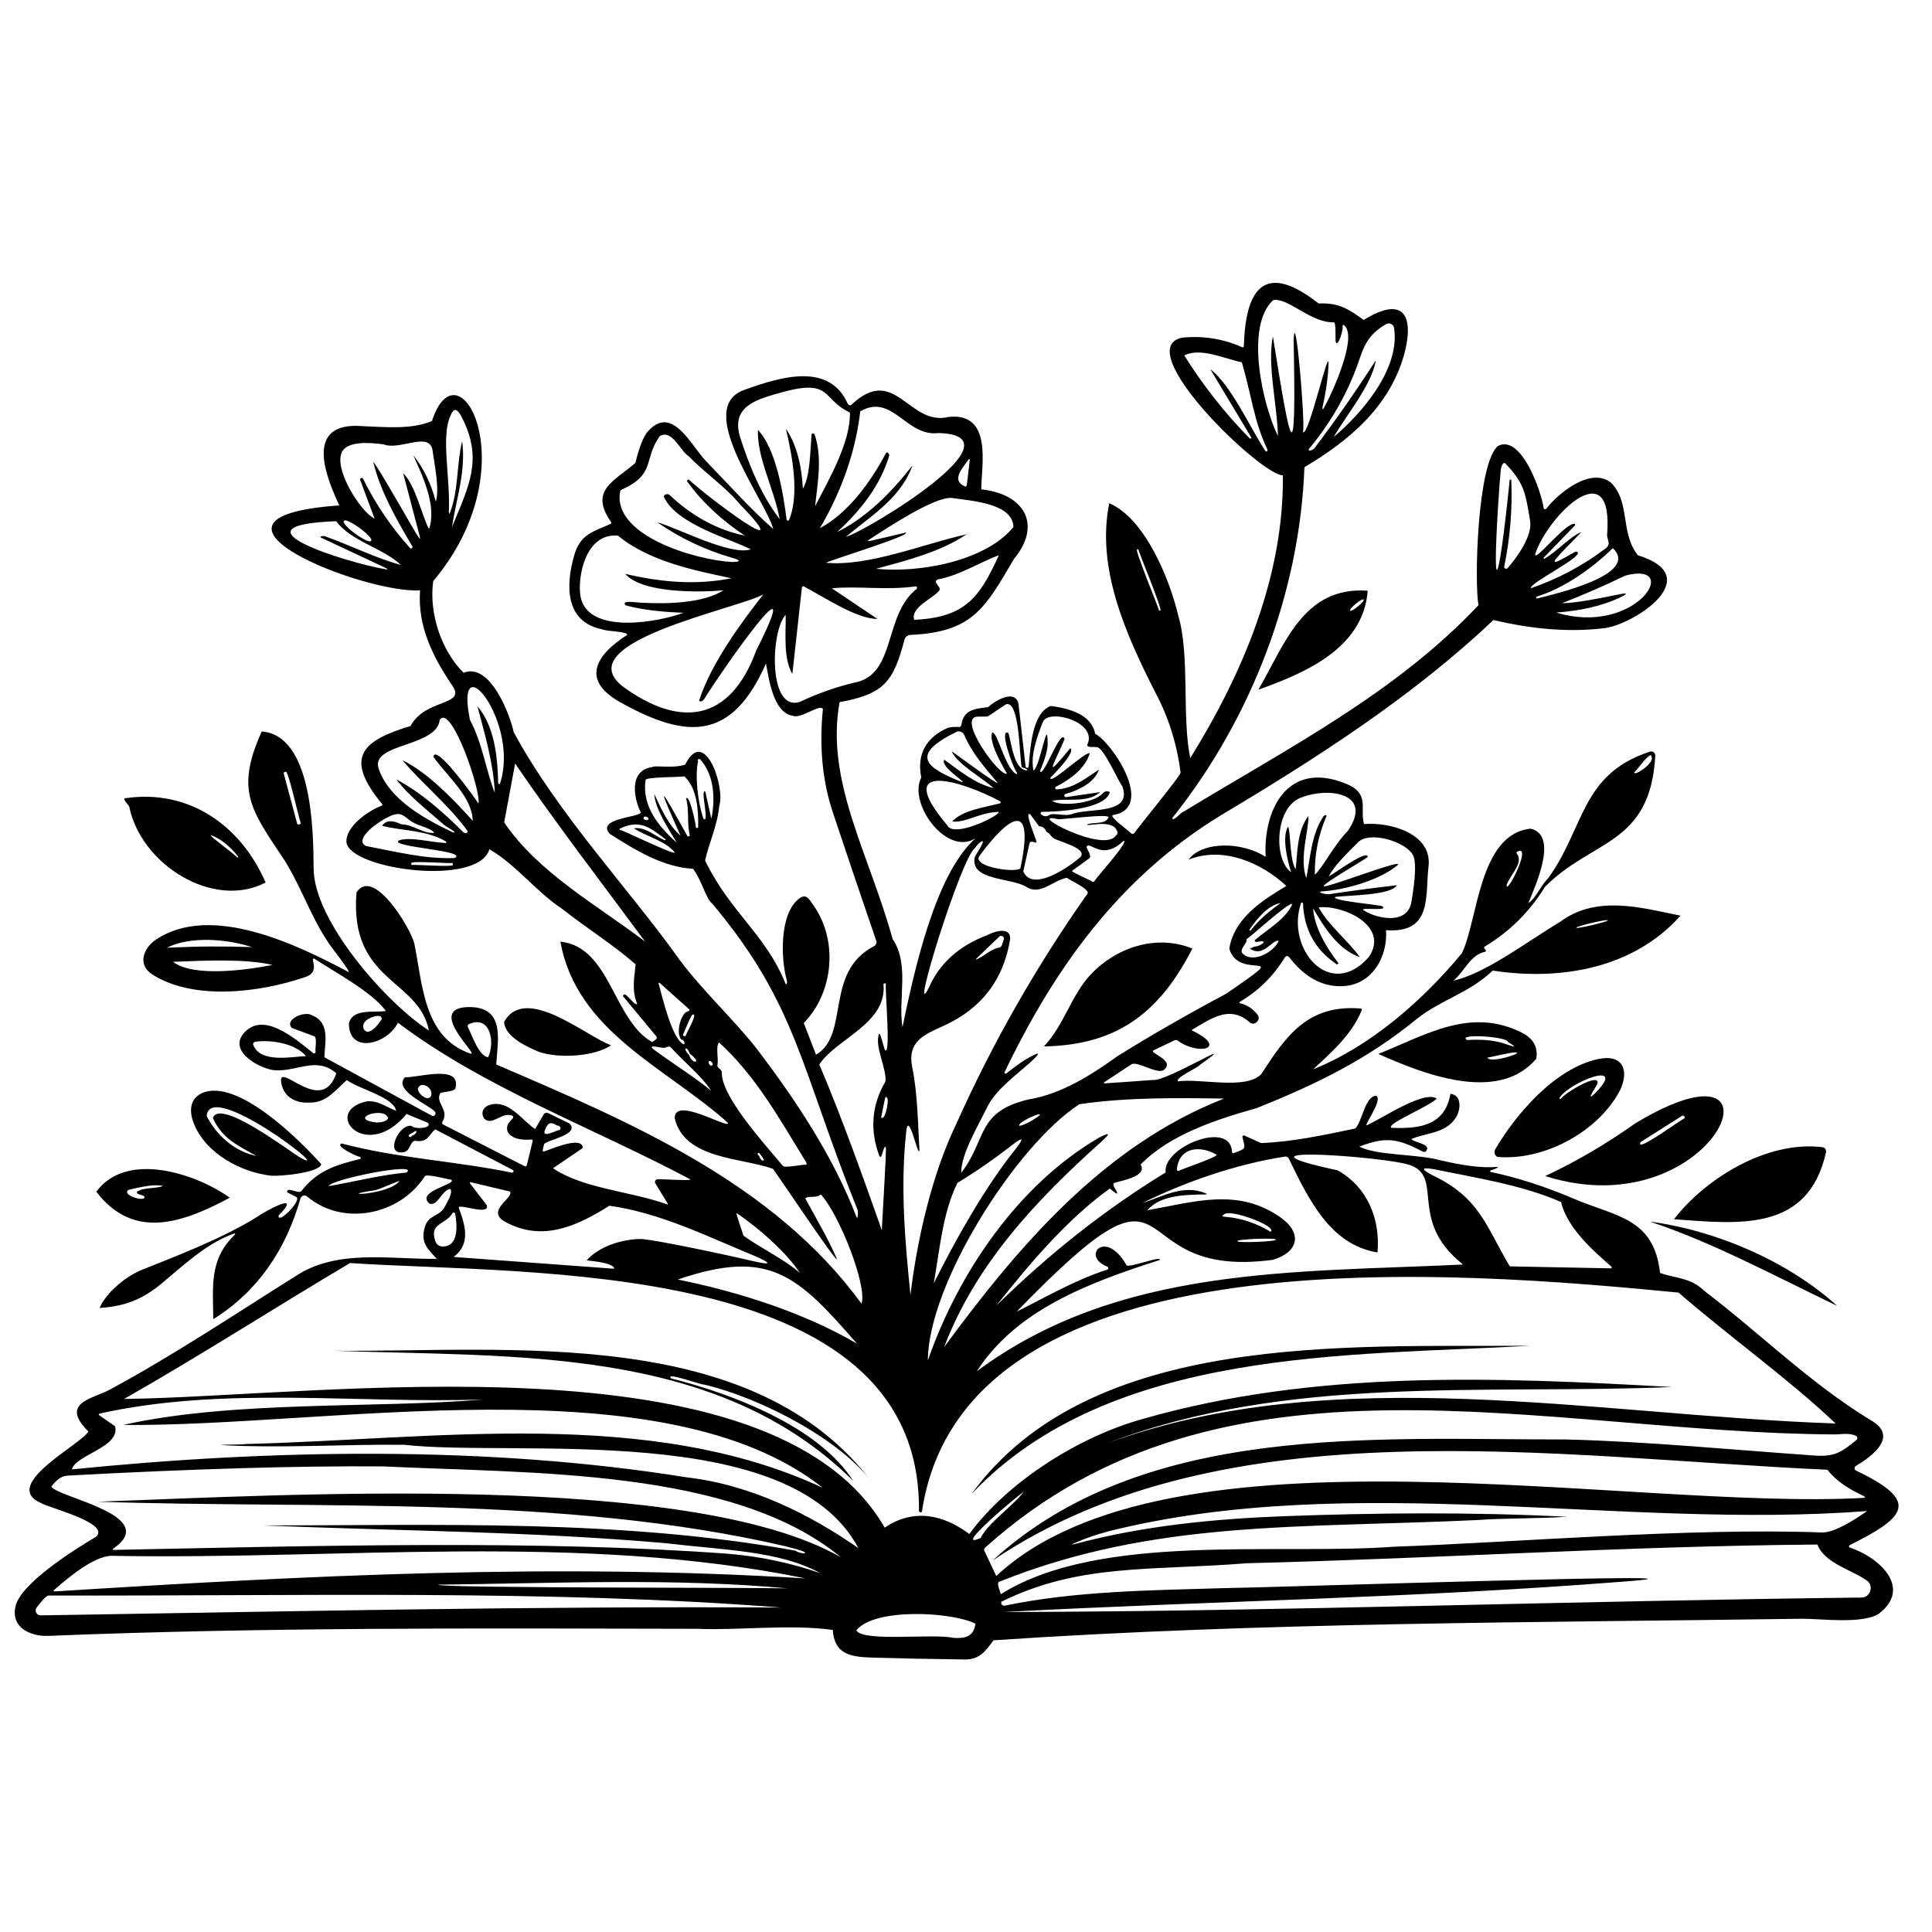 <svg xmlns="http://www.w3.org/2000/svg" xmlns:xlink="http://www.w3.org/1999/xlink" width="114" viewBox="0 0 85.5 85.5" height="114" preserveAspectRatio="xMidYMid meet"><defs><clipPath id="f27aa82725"><path d="M 0 12 L 85 12 L 85 73.469 L 0 73.469 Z M 0 12 " clip-rule="nonzero"></path></clipPath></defs><g clip-path="url(#f27aa82725)"><path fill="#000000" d="M 81.852 68.383 C 84.348 67.137 85 66.438 82.133 65.078 C 82.055 65.039 82.051 64.922 82.125 64.879 C 82.805 64.473 84.082 63.574 82.773 62.84 C 80.125 61.23 77.902 59.016 75.441 57.141 C 74.797 56.516 74.156 56.586 73.465 56.332 C 73.195 53.898 71.527 53.848 69.664 53.055 C 68.414 52.52 67.188 52.125 65.988 51.867 C 65.762 51.793 66.316 51.734 66.289 51.637 C 65.488 51.711 64.605 51.543 63.773 51.355 C 62.734 51.059 60.926 51.148 60.156 50.742 C 61.324 50.297 61.836 50.379 62.926 50.945 C 63.039 51.008 63.113 50.98 63.148 50.875 C 63.262 50.613 62.539 50.547 62.457 50.41 C 63.074 50.133 63.934 50.176 64.395 49.508 C 64.641 49.184 64.73 48.465 64.188 48.406 C 63.953 49.793 62.848 49.969 61.574 49.91 C 61.305 49.754 63.27 48.957 63.582 48.617 C 63.039 48.242 61.211 49.457 60.559 49.766 C 60.176 50.016 61.23 48.719 60.91 48.492 C 60.402 48.496 60.285 49.652 59.977 49.941 C 58.605 50.23 57.207 50.531 55.809 50.586 C 55.809 50.586 55.07 50.254 55.07 50.254 C 55.055 50.246 55.043 50.246 55.027 50.25 C 54.996 50.258 54.977 50.293 54.984 50.324 C 55.098 50.828 55.195 50.816 54.613 51.023 C 54.551 51.051 54.52 51.027 54.52 50.961 C 54.438 49.543 51.426 50.781 51.586 51.887 C 48.855 53.551 46.359 55.555 44.094 57.777 C 45.559 55.93 47.223 53.957 49.109 52.602 C 49.129 52.598 49.551 52.984 49.422 52.746 C 49.406 52.656 49.164 52.398 49.332 52.344 C 49.617 52.254 50.801 52.051 50.477 51.539 C 51.746 50.219 53.836 49.539 55.602 49.043 C 58.195 48.008 60.516 46.887 62.684 45.102 C 63.77 44.238 65.023 43.949 66.059 42.953 C 69.012 43.406 72.262 42.887 74.371 40.523 C 72.633 40.168 70.648 39.598 69.047 40.793 C 67.609 41.652 65.73 43.09 64.324 43.398 C 64.816 42.988 65.07 42.242 65.738 42.117 C 65.828 42.031 65.586 41.965 65.711 41.887 C 66.809 41.227 67.695 40.348 68.367 39.254 C 70.441 37.137 73.035 37.426 73.254 33.445 C 73.262 33.32 73.133 33.219 73.012 33.266 C 69.945 34.27 70.141 36.629 68.504 38.879 C 68.176 39.195 68 39.715 67.637 39.969 C 67.934 39.215 68.992 36.98 67.742 36.672 C 65.441 36.906 65.41 40.719 64.695 42.184 C 62.988 44.254 60.641 46.32 58.113 47.32 C 58.844 46.645 59.828 45.793 60.254 44.723 C 60.281 44.664 60.266 44.633 60.199 44.629 C 57.879 44.453 56.926 45.824 55.812 47.539 C 55.125 48.246 53.117 47.711 52.121 47.855 C 52.051 47.66 52.926 47.312 53.121 47.109 C 55.113 45.711 51.609 47.887 51.02 47.793 C 50.32 47.848 49.621 47.895 48.918 47.941 C 48.828 47.949 48.824 47.926 48.898 47.875 C 48.898 47.875 50.074 47.098 50.074 47.098 C 50.371 46.949 51.238 47.586 51.523 47.336 C 52.004 46.91 50.84 46.605 51.047 46.484 C 51.047 46.484 51.977 46.039 51.977 46.039 C 52.016 46.02 52.062 46.02 52.102 46.039 C 53.02 46.73 54.367 46.402 52.805 45.629 C 52.734 45.609 52.73 45.582 52.793 45.547 C 53.656 45.043 54.445 44.465 55.332 45.266 C 55.547 45.402 55.82 45.109 55.652 44.906 C 55.465 44.656 55.215 44.488 54.898 44.402 C 54.832 44.387 54.828 44.359 54.891 44.324 C 55.695 43.844 56.348 43.203 56.84 42.402 C 56.91 42.285 56.988 42.277 57.074 42.387 C 57.73 43.23 58.484 43.652 59.336 43.645 C 60.727 43.637 61.426 42.316 61.336 41.164 C 63.41 41.32 63.062 39.637 63.219 38.352 C 63.398 36.875 61.492 36.371 60.363 36.469 C 60.168 35.766 60.645 35.117 59.559 34.68 C 56.926 33.613 55.891 35.922 56.012 37.922 C 55.004 37.258 53.23 37.203 52.598 38.043 C 54.105 37.445 55.801 38.156 56.926 39.207 C 55.957 39.797 54.629 40.582 54.402 41.98 C 54.828 43.496 57.406 41.82 54.258 43.98 C 52.551 44.891 50.953 45.805 49.469 46.73 C 48.328 47.547 46.988 48.418 45.516 48.656 C 43.195 49.203 43.684 50.422 42.539 51.902 C 42.52 51.09 43.305 49.785 43.738 48.898 C 44.16 48.156 44.957 47.586 45.578 47.031 C 46.094 46.566 46.051 46.508 45.449 46.852 C 45.277 46.949 44.969 47.168 44.527 47.508 C 44.492 47.539 44.434 47.492 44.457 47.449 C 46.656 42.871 49.508 38.855 54 36.098 C 58.426 33.461 62.57 30.77 66.094 27.438 C 67.891 27.867 69.539 27.984 71.047 27.793 C 72.355 27.602 75.547 25.52 72.488 24.574 C 71.688 23.598 72.164 22.188 71.277 21.348 C 70.379 20.66 68.953 21.836 68.43 22.512 C 68.398 22.559 68.316 22.535 68.312 22.477 C 68.23 21.824 67.348 19.215 66.301 19.73 C 65.375 20.453 65.242 25.797 65.43 26.781 C 61.762 30.68 56.996 33.109 52.395 35.91 C 52.266 35.934 51.914 36.391 51.875 36.207 C 55.391 31.805 57.52 26.207 57.727 20.676 C 59.676 19.52 61.453 18.039 62.121 15.758 C 62.574 14.145 62.262 12.984 60.348 14.16 C 59.68 13.672 59.242 13.391 58.355 13.43 C 56.004 11.586 55.125 12.699 55.047 15.301 C 55.047 15.367 55.02 15.387 54.957 15.359 C 54.121 14.992 53.246 14.852 52.332 14.941 C 49.945 15.398 55.812 21.051 56.773 21.035 C 56.82 25.48 55.02 29.77 52.676 33.547 C 52.297 31.773 52.664 29.004 52.148 27.262 C 51.785 25.703 50.703 22.965 49.09 22.27 C 48.512 25.113 49.789 28.008 51.121 30.629 C 51.707 31.719 52.082 32.906 52.246 34.191 C 52.293 34.281 50.234 36.773 50.219 36.848 C 50.164 36.918 50.105 36.922 50.039 36.867 C 50.031 36.809 49.02 36.121 49.266 36.066 C 51.148 35.754 49.215 32.855 48.465 32.473 C 48.301 31.602 47.281 31.344 46.5 31.242 C 45.66 31.562 45.602 33.121 45.523 33.91 C 45.523 34.004 45.391 34 45.387 33.914 C 45.387 33.914 45.07 31.125 45.07 31.125 C 44.895 30.488 44.035 31.012 43.73 31.293 C 43.145 31.371 42.641 31.391 42.543 32.09 C 42.531 32.148 42.496 32.176 42.434 32.176 C 42.328 32.152 42.051 32.18 41.957 32.207 C 41 32.617 40.559 33.371 40.77 34.406 C 40.172 35.562 41.902 37.91 43.172 37.098 C 41.367 38.691 40.434 43.086 39.938 45.461 C 39.738 44.156 40.262 42.688 39.5 41.547 C 38.461 37.785 36.52 34.574 37.156 31.074 C 39.129 30.711 39.535 30.172 40.027 28.312 C 40.059 28.195 40.16 28.109 40.281 28.098 C 43.035 27.977 43.586 26.93 44.871 24.738 C 46.125 23.23 45.344 21.859 43.426 21.656 C 43.422 20.637 43.957 18.23 41.969 18.453 C 40.207 18.871 39.609 16.09 37.688 17.906 C 37.641 17.953 37.562 17.941 37.527 17.891 C 36.719 16.016 34.555 16.676 32.996 17.234 C 30.648 17.992 33.816 22.008 34.223 23.414 C 33.18 22.496 32.199 21.391 31.219 20.379 C 30.559 19.676 29.742 17.91 28.684 19.078 C 28.48 19.301 28.293 19.77 28.121 20.48 C 27.23 21.285 26.047 21.668 27.035 23.09 C 27.066 23.133 27.059 23.168 27.012 23.188 C 26.246 23.535 25.684 23.637 25.414 24.566 C 25.039 25.863 24.969 27.539 26.691 27.859 C 26.863 27.949 27.836 27.941 27.746 28.105 C 26.391 28.973 25.652 30.094 27.492 31.102 C 30.445 32.738 32.398 32.758 33.898 29.363 C 34.016 29.969 34.207 31.559 35.094 31.676 C 35.418 31.836 36.293 31.133 36.418 31.379 C 36.25 33.039 36.395 34.562 36.855 35.945 C 37.488 37.848 38.129 39.742 38.777 41.629 C 38.809 41.719 38.773 41.816 38.691 41.867 C 36.457 43.012 37.629 45.781 36.113 46.676 C 36.113 46.676 35.57 45.273 35.57 45.273 C 36.855 43.973 37.141 41.645 35.973 40.027 C 35.82 39.82 35.691 39.52 35.371 39.762 C 34.484 40.422 34.555 42.449 34.816 43.367 C 34.848 43.434 34.824 43.645 34.758 43.52 C 33.887 41.355 32.32 40.383 31.203 38.082 C 31.367 37.324 31.742 36.562 31.828 35.676 C 32.109 34.855 31.184 32.102 30.324 33.836 C 29.789 34.023 28.988 33.855 28.871 33.945 C 27.832 34.09 28.031 35.289 28.359 35.961 C 28.262 36.18 26.383 36.215 26.98 36.898 C 28.113 37.621 29.328 38.371 30.672 38.449 C 31.07 38.984 31.246 39.793 31.516 39.984 C 35.273 44.461 35.41 47.223 37.953 53.547 C 37.977 53.504 37.977 54.023 37.906 53.863 C 36.883 51.188 35.227 48.707 33.543 46.48 C 32.457 45.09 31.18 43.941 30.082 42.488 C 27.902 39.41 24.711 36.062 22.734 32.402 C 22.566 31.617 21.691 29.305 20.516 29.773 C 19.539 28.809 18.973 27.141 19.172 25.715 C 23.402 20.707 20.289 15.004 19.117 18.633 C 18.219 19.016 17.047 18.898 16.059 18.859 C 13.363 18.633 14.48 21.211 15.016 22.367 C 7.527 22.895 16.145 26.289 18.59 26.125 C 18.473 27.703 19.145 29.062 20.035 30.367 C 20.613 31.25 18.824 30.906 18.168 32.129 C 16.004 32.781 15.219 33.527 16.898 35.566 C 16.934 35.609 16.926 35.645 16.871 35.664 C 16.309 35.875 15.285 36.574 15.332 37.273 C 15.477 38.48 21.176 39.254 21.656 37.586 C 22.77 38.203 23.762 39.492 24.848 40.199 C 25.922 41.047 27.098 41.777 28.129 42.676 C 28.07 43.285 27.949 43.816 28.199 44.43 C 28.062 44.539 27.633 43.762 27.57 44.086 C 27.57 44.086 29.039 45.855 29.039 45.855 C 29.141 45.973 28.93 46.062 28.859 46.117 C 27.137 45.141 27.004 41.898 24.801 41.672 C 25.516 45.676 29.52 47.262 32.223 49.699 C 32.254 49.992 29.836 48.484 29.859 49.492 C 30.293 51.32 32.844 51.227 34.207 51.727 C 34.227 51.711 37.297 56.316 37.016 55.664 C 36.617 54.754 36.105 53.895 35.633 53.031 C 35.801 52.902 36.133 53.039 36.324 52.859 C 37.137 53.727 38.395 56.926 38.125 57.695 C 34.227 52.34 27.887 49.652 21.961 47.109 C 22.023 46.027 22.398 44.492 20.645 44.57 C 18.867 44.676 21.273 46.766 20.816 46.625 C 18.742 45.91 18.707 43.57 18.336 41.758 C 18.188 41.109 16.531 38.332 15.777 39.492 C 15.449 43.469 18.531 43.309 18.98 45.605 C 17.105 44.398 13.863 40.738 13.879 38.406 C 13.871 36.664 13.793 32.539 11.582 32.371 C 10.449 34.887 11.051 35.773 12.426 37.824 C 13.25 39.016 13.699 40.48 14.516 41.691 C 14.504 41.723 15.551 43.027 15.422 43.016 C 13.184 41.824 9.34 39.938 6.891 41.59 C 6.344 41.961 6.062 42.699 6.754 43.133 C 8.59 44.289 11.48 43.926 13.465 43.254 C 14.238 43.035 13.68 42.379 13.906 42.422 C 14.934 43.094 16.418 43.871 17.078 44.738 C 16.57 44.832 15.633 44.605 15.441 45.277 C 15.434 46.699 17.172 46.188 17.609 45.258 C 21.418 48.141 26.27 49.914 30.555 52.195 C 30.559 52.27 29.137 52.164 29.109 52.188 C 29.02 52.18 28.949 52.293 29.004 52.371 C 29.004 52.371 29.547 53.262 29.547 53.262 C 29.566 53.297 29.559 53.309 29.52 53.297 C 27.906 52.719 25.797 52.602 24.473 51.699 C 24.473 51.699 25.758 50.828 25.758 50.828 C 25.777 50.816 25.789 50.801 25.797 50.781 C 25.719 50.266 24.43 50.844 24.098 50.949 C 23.926 51.031 24.086 50.688 24.078 50.633 C 24.215 50.445 25.68 50.207 25.203 49.719 C 25.203 49.719 24.254 49.258 24.254 49.258 C 24.184 49.227 24.102 49.25 24.062 49.316 C 24.062 49.316 23.68 49.965 23.68 49.965 C 23.117 49.594 22.512 48.656 21.703 48.891 C 21.414 48.957 21.242 49.227 21.43 49.504 C 21.781 49.855 22.227 49.172 22.684 49.379 C 22.836 49.535 22.328 49.617 22.461 50.082 C 22.652 50.418 23.129 50.465 23.496 50.43 C 23.559 50.422 23.586 50.449 23.57 50.512 C 23.57 50.512 23.316 51.555 23.316 51.555 C 23.301 51.621 23.266 51.637 23.207 51.605 L 19.621 49.77 C 19.566 49.742 19.551 49.699 19.578 49.645 C 19.914 49.105 19.219 48.781 19.496 48.367 C 19.629 48.32 20.082 48.305 20.152 48.176 C 20.453 47.07 18.473 47.703 17.918 47.676 C 17.324 48.305 19.355 49.043 19.27 49.266 C 19.285 49.348 19.184 49.418 19.113 49.375 C 19.113 49.375 14.355 46.789 14.355 46.789 C 14.367 46.188 14.633 45.262 13.824 44.941 C 13.508 44.707 12.562 45.117 12.914 45.492 C 12.914 45.492 13.887 45.852 13.887 45.852 C 14.062 45.871 13.926 46.461 13.969 46.555 C 13.969 46.605 13.902 46.641 13.859 46.605 C 12.984 45.895 11.629 44.75 10.785 45.727 C 10.074 46.555 11.57 47.336 12.195 47.367 C 13.195 47.41 14.012 46.75 14.883 47.496 C 14.262 49.355 12.461 47.109 12.434 47.801 C 12.48 48.504 13.051 48.844 13.715 48.793 C 14.465 48.809 14.863 48.211 15.352 47.797 C 15.875 48.199 17.418 48.539 17.531 49.16 C 17.094 48.992 16.641 48.633 16.133 48.762 C 14.27 49.27 16.223 51.434 17.992 49.297 C 17.992 49.297 18.941 49.691 18.941 49.691 C 19.148 49.93 18.363 49.996 18.215 49.828 C 17.668 49.703 16.98 51.148 17.871 50.988 C 18.172 50.922 18.129 50.543 18.359 50.484 C 18.957 50.578 18.949 50.23 19.262 49.98 C 19.262 49.98 22.695 51.777 22.695 51.777 C 22.758 51.809 22.719 51.91 22.652 51.895 C 20.148 51.379 17.617 51.266 15.121 50.605 C 14.793 50.711 15.793 51.184 15.93 51.199 C 15.98 51.207 15.977 51.285 15.93 51.293 C 14.809 51.562 14.031 51.828 13.344 52.703 C 13.23 52.855 12.824 52.562 12.715 52.691 C 12.695 52.723 12.707 52.762 12.742 52.781 C 12.742 52.781 13.125 52.98 13.125 52.98 C 13.344 53.152 12.266 54.223 12.332 53.789 C 13.457 52.645 11.652 53.641 11.332 53.883 C 9.785 54.828 7.91 55.543 6.223 56.219 C 5.469 56.547 4.676 57.254 4.406 57.883 C 5.496 57.812 6.273 57.531 7.152 56.801 C 8.031 56.074 9.117 55.035 10.309 54.609 C 10.426 54.566 10.441 54.59 10.352 54.68 C 9.25 55.77 9.43 56.949 9.438 58.379 C 11.387 57.172 12.652 55.316 13.297 53.035 C 13.336 52.91 13.496 52.863 13.59 52.949 C 15.188 54.297 17.688 53.762 18.785 52.078 C 18.801 51.895 19.875 52.219 19.965 52.203 C 20.266 52.41 18.367 52.711 19.008 53.27 C 19.387 53.375 19.527 52.699 19.918 52.613 C 20.082 52.746 19.758 53.258 19.656 53.457 C 19.398 53.852 18.949 53.766 18.801 54.309 C 18.582 55.016 18.98 55.316 19.332 55.711 C 17.168 55.73 14.902 55.27 13.078 56.477 C 10.359 58.184 7.688 59.969 4.863 61.496 C 4.09 61.914 2.629 62.074 3.91 63.348 C 3.621 63.91 0.008 65.715 1.805 66.512 C 2.145 66.727 4.891 67.398 4.258 68.004 C 3.309 68.566 0.922 70.062 0.688 71.082 C 0.461 72.047 1.375 72.426 2.145 72.395 C 11.691 72.008 21.285 72.062 30.836 72.082 C 32.574 72.164 34.98 71.867 36.855 72.133 C 36.922 73.184 37.609 73.328 38.562 73.355 C 39.914 73.395 41.27 73.422 42.625 73.438 C 43.355 73.477 43.625 73.051 43.969 72.59 C 55.867 71.789 67.828 71.809 79.754 71.637 C 80.57 71.633 82.438 71.887 83.152 71.41 C 84.648 70.258 83.148 68.91 81.859 68.484 C 81.816 68.469 81.812 68.402 81.855 68.383 Z M 70.441 40.844 C 70.828 40.75 71.148 40.699 71.156 40.727 C 71.207 40.781 69.73 41.129 69.754 41.055 C 69.746 41.031 70.055 40.934 70.441 40.844 Z M 72.328 34.168 C 72.387 34.168 73.086 33.145 73.086 33.496 C 73.254 33.75 72.277 34.402 72.328 34.168 Z M 66.672 39.184 C 66.793 38.758 67.41 38.23 67.156 37.816 C 67.117 37.789 67.105 37.742 67.125 37.703 C 67.848 37.281 66.68 39.609 66.672 39.184 Z M 60.586 42.344 C 58.863 44.316 56.891 41.984 57.574 39.977 C 57.578 39.922 57.668 39.93 57.664 39.984 C 57.711 41.137 58.203 42.031 59.145 42.668 C 59.191 42.703 59.25 42.641 59.211 42.598 C 58.68 41.902 58.18 41.059 58.109 40.199 C 58.605 41.027 59.191 42.012 60.18 42.359 C 59.668 41.637 58.809 40.973 58.355 40.156 C 59.41 40.035 61.504 40.953 60.586 42.344 Z M 60.109 37.266 C 60.625 36.773 62.148 37.227 62.516 37.812 C 62.758 38.207 62.523 39.52 62.465 39.895 C 62.309 40.938 60.957 40.676 60.348 40.285 C 60.125 40.125 61.508 40.348 61.168 40.105 C 61.184 40.059 58.805 39.852 59.102 39.691 C 59.766 39.613 61.543 39.625 61.824 39.176 C 60.824 39.289 59.828 39.422 58.836 39.57 C 58.785 39.605 58.309 39.512 58.445 39.453 C 59.488 39.395 60.984 38.977 61.812 38.32 C 61.898 38.25 61.887 38.223 61.777 38.238 C 61.277 38.309 58.75 39.273 58.586 39.223 C 58.461 39.145 60.531 37.969 60.527 37.922 C 60.535 37.555 59.023 38.684 58.801 38.785 C 59.102 38.238 59.645 37.738 60.109 37.266 Z M 57.625 35.281 C 58.77 34.836 60.797 35.082 59.652 36.766 C 59.02 37.414 58.539 38.395 58.188 38.711 C 58.172 37.812 58.344 36.953 58.695 36.137 C 58.75 36.023 58.578 36.086 58.559 36.145 C 58.02 36.949 57.984 38.035 57.809 38.859 C 57.492 37.992 57.918 36.773 57.906 36.105 C 57.383 36.793 57.422 37.781 57.34 38.465 C 57.07 38.102 57.117 36.707 57 36.582 C 56.727 37.062 56.961 38.008 57.133 38.594 C 56.336 38.027 56.426 35.652 57.625 35.281 Z M 55.301 41.125 C 55.652 40.641 56.086 40.078 56.676 39.961 C 56.219 40.289 55.719 40.691 55.359 41.168 C 55.332 41.207 55.27 41.164 55.301 41.125 Z M 55.012 42.219 C 54.789 42.02 55.223 41.754 55.164 41.559 C 55.285 41.523 57.051 39.887 57.188 40.012 C 56.922 40.664 56.051 41.156 55.531 41.605 C 55.488 41.746 55.777 41.656 55.836 41.652 C 56.102 41.656 55.699 41.906 55.523 41.887 C 55.523 41.887 55.32 41.984 55.32 41.984 C 55.906 42.387 56.285 41.59 56.586 41.629 C 56.43 42.078 55.504 42.652 55.012 42.219 Z M 71.926 25.473 C 74.477 24.801 72.43 28.184 68.871 27.109 C 69.961 27.027 70.871 26.816 71.602 26.484 C 72.086 26.266 72.066 26.211 71.551 26.324 C 70.793 26.477 69.773 26.688 69.125 26.695 C 70.066 26.328 71 25.922 71.926 25.473 Z M 71.375 24.258 C 72.598 25.43 68.777 26.293 68.031 26.484 C 67.98 26.5 67.953 26.414 68.012 26.402 C 69.18 26.039 70.406 25.203 71.375 24.258 Z M 67.938 24.527 C 68.488 22.828 71.43 19.918 71.121 23.684 C 71.133 23.93 71.328 24.098 70.996 24.316 C 70.012 25.051 68.93 25.625 67.75 26.031 C 67.66 25.797 70.332 24.52 69.746 24.406 C 69.695 24.402 68.84 24.957 68.805 24.855 C 68.672 24.832 69.977 23.582 69.973 23.551 C 69.484 23.742 68.914 24.402 68.359 24.719 C 68.332 24.742 68.293 24.699 68.32 24.676 C 68.32 24.676 69.699 23.25 69.699 23.25 C 69.711 23.234 69.715 23.211 69.703 23.191 C 69.34 23.047 67.906 24.91 67.938 24.527 Z M 66.371 21.297 C 66.414 21.082 66.371 20.496 66.594 20.488 C 67.484 21.387 67.516 21.883 67.715 23.051 C 67.828 23.715 67.121 24.688 66.719 25.141 C 66.664 25.207 66.547 25.152 66.57 25.07 C 66.828 23.812 66.934 22.539 66.883 21.258 C 66.883 21.23 66.828 21.211 66.812 21.23 C 66.305 26.234 65.98 26.832 66.371 21.297 Z M 61.332 14.348 C 61.477 14.258 61.676 14.352 61.695 14.52 C 61.977 16.379 60.168 18.379 59.027 19.336 C 59.543 18.422 60.645 17.117 60.871 16.031 C 60.891 15.961 60.879 15.957 60.84 16.016 C 60.004 17.312 59.121 18.578 58.191 19.809 C 58.156 19.906 57.824 20.02 57.938 19.855 C 58.953 18.637 59.711 17.273 60.207 15.77 C 60.434 15.082 60.754 14.688 61.332 14.348 Z M 56.102 19.922 C 56.086 19.969 56.023 20.016 55.996 19.953 C 55.277 18.844 54.461 17.016 53.562 16.34 C 53.562 16.34 55.367 19.348 55.367 19.348 C 55.395 19.387 55.332 19.434 55.301 19.398 C 54.203 18.281 53.242 17.059 52.41 15.73 C 53.109 15.367 54.164 15.863 54.957 16.035 C 55.402 17.547 55.48 18.625 56.102 19.922 Z M 56.332 14.887 C 56.074 16.141 56.523 17.918 56.555 19.297 C 55.883 17.934 55.078 14.449 56.344 13.281 C 57.008 13.16 57.984 14.277 59.02 14.266 C 59.145 14.207 59.082 15.098 59.113 15.133 C 59.207 15.398 59.457 14.582 59.414 14.445 C 59.414 14.371 59.441 14.359 59.496 14.406 C 60.094 14.918 58.93 17.461 58.594 18.043 C 58.539 18.141 58.516 18.133 58.527 18.023 C 58.672 17.375 58.773 16.734 58.793 16.102 C 58.828 15.262 57.906 19.348 57.664 19.121 C 57.773 18.754 57.324 13.449 57.25 15.039 C 57.367 21.012 57.145 20.004 56.332 14.887 Z M 51.352 27.02 C 51.328 27.031 51.293 27.031 51.285 27 C 51.301 26.953 50.215 24.348 50.32 24.316 C 50.344 24.305 50.379 24.305 50.387 24.336 C 50.371 24.383 51.457 26.988 51.352 27.02 Z M 44.203 24.574 C 43.344 26.469 42.699 27.324 40.457 27.43 C 40.289 26.883 41.25 26.512 41.559 26.145 C 41.711 25.988 41.227 25.758 41.504 25.641 C 42.449 25.477 43.426 24.848 44.203 24.574 Z M 44.848 23.328 C 43.578 24.863 40.629 25.363 38.773 25.172 C 40.113 24.805 41.617 24.43 42.773 23.645 C 40.801 24.09 38.449 25.074 36.562 24.906 C 36.555 24.848 40.352 23.691 40.082 23.57 C 40.082 23.57 38.547 23.93 38.547 23.93 C 38.375 23.969 38.363 23.941 38.512 23.848 C 39.156 23.434 41.395 21.938 42.137 22.039 C 43.121 22.176 44.828 22.301 44.848 23.328 Z M 42.91 20.418 L 42.785 21.473 C 42.781 21.516 42.734 21.543 42.695 21.523 C 42.082 21.254 42.602 20.707 42.824 20.387 C 42.898 20.277 42.926 20.289 42.91 20.418 Z M 38.07 18.203 C 39.492 17.383 40.105 19.344 41.527 19.164 C 45.379 19.266 38.312 23.516 37.438 23.758 C 38.453 22.891 39.773 22.121 40.332 20.73 C 40.391 20.602 40.379 20.594 40.293 20.707 C 39.41 21.832 38.312 22.922 37.051 23.543 C 38.098 22.578 38.949 21.496 39.344 20.191 C 39.387 20.113 39.266 19.953 39.203 20.059 C 38.547 21.309 37.539 22.707 36.285 23.375 C 37.176 21.852 37.852 20.105 38.07 18.203 Z M 32.75 19.336 C 32.32 17.914 33.605 17.648 34.664 17.344 C 36.828 16.762 36.363 17.668 37.613 18.258 C 37.637 19.582 36.699 21.191 36.074 22.398 C 36.16 21.504 36.414 20.262 36.051 19.234 C 36.035 19.152 35.906 19.168 35.914 19.25 C 35.852 19.996 35.855 21.074 35.531 21.629 C 35.484 20.711 35.293 19.727 34.781 18.977 C 35.047 20.113 35.395 21.852 34.922 23.004 C 34.902 23.055 34.816 23.047 34.809 22.988 C 34.672 21.871 34.344 19.863 33.543 19.027 C 33.488 20.246 34.281 21.695 34.504 22.973 C 33.703 21.934 33.16 20.621 32.75 19.336 Z M 27.457 21.695 C 29.051 20.984 28.445 20.383 29.191 19.305 C 29.742 18.969 30.098 19.957 30.484 20.195 C 31.168 20.906 32.168 21.602 32.719 22.289 C 35.488 25.141 31.285 21.977 30.5 21.238 C 30.453 21.195 30.375 21.262 30.418 21.316 C 31.113 22.273 31.984 23.055 32.961 23.703 C 31.695 23.449 30.566 22.789 29.625 21.898 C 29.535 21.824 29.324 21.891 29.398 22.027 C 29.98 23.219 32.348 23.855 33.227 24.312 C 32.312 24.609 29.887 23.316 29.09 23.117 C 30.113 23.824 31.223 24.348 32.418 24.691 C 32.797 24.801 32.793 24.863 32.395 24.871 C 30.797 24.789 27.008 23.691 27.457 21.695 Z M 25.691 26.398 C 25.543 25.527 25.914 23.578 27.344 23.703 C 28.766 24.875 30.844 25.262 32.363 25.59 C 30.781 25.91 29.207 25.758 27.668 25.395 C 28.418 26.262 30.957 26.219 32.016 26.125 C 31.133 26.688 29.57 26.734 28.461 26.676 C 28.285 26.691 27.449 26.52 27.684 26.789 C 28.523 27.012 29.395 27.086 30.25 27.117 C 29.172 27.527 26.023 28.117 25.691 26.402 Z M 33.473 28.773 C 32.309 31.953 30.102 32.234 27.559 30.379 C 25.07 28.418 32.668 26.941 33.781 26.305 C 32.879 27.457 31.488 29.309 30.941 30.996 C 30.984 31.098 31.109 31.012 31.156 30.949 C 31.957 29.656 35.805 24.145 33.473 28.773 Z M 35.414 31.055 C 33.98 31.547 34.102 27.906 34.77 27.211 C 34.785 28.016 34.652 29.129 35.066 29.824 C 35.066 29.824 35.488 26 35.488 26 C 35.492 25.957 35.543 25.93 35.578 25.953 C 36.539 26.465 37.918 27.391 38.832 27.391 C 38.832 27.391 36.812 26.035 36.812 26.035 C 37.883 25.922 39.281 26.133 40.512 25.949 C 40.57 25.941 40.609 26.02 40.566 26.062 C 39.086 27.215 39.676 29.883 37.801 30.211 C 36.977 30.41 36.18 30.691 35.414 31.055 Z M 28.484 36.18 C 28.559 36.047 28.816 36.254 28.637 36.289 C 28.57 36.309 28.441 36.254 28.484 36.18 Z M 29.863 37.73 C 29.809 37.836 27.512 36.715 27.449 36.73 C 27.398 36.711 27.398 36.688 27.445 36.664 C 28.309 36.258 28.754 36.609 29.418 37.117 C 29.484 37.168 29.48 37.188 29.406 37.18 C 28.992 37.004 28.535 36.57 28.059 36.66 C 28.574 37.016 29.453 37.199 29.863 37.73 Z M 30.898 36.598 C 30.891 36.656 30.805 36.66 30.793 36.602 C 30.789 36.402 30.496 35.117 30.363 35.336 C 30.512 35.852 30.391 36.41 30.523 36.945 C 30.535 37.008 30.445 37.043 30.414 36.988 C 29.23 34.855 28.984 34.445 30.117 36.984 C 29.582 36.516 29.258 35.793 28.953 35.137 C 29 35.82 29.574 36.652 29.953 37.301 C 29.215 36.633 28.395 35.723 28.57 34.527 C 28.496 34.375 30.242 34.395 30.281 34.355 C 30.848 34.863 30.91 35.84 30.898 36.598 Z M 31.129 36.227 C 30.883 35.527 30.746 34.324 30.895 33.68 C 30.832 33.613 30.922 33.574 30.984 33.598 C 31.641 34.336 31.648 35.422 31.48 36.238 C 31.48 36.238 31.215 35.039 31.215 35.039 C 30.961 34.828 31.426 36.516 31.129 36.227 Z M 19.926 18.422 C 20.055 18.062 20.211 18.051 20.395 18.387 C 21.422 20.305 20.738 21.52 20 23.332 C 20.184 22.102 20.629 20.863 20.453 19.523 C 20.203 20.523 20.301 21.656 19.926 22.66 C 19.891 22.762 19.871 22.758 19.863 22.652 C 19.938 21.176 19.508 19.352 19.926 18.422 Z M 17.738 25 C 16.652 24.711 15.512 24.133 14.395 23.738 C 14.34 23.707 14.145 23.719 14.191 23.785 C 14.191 23.785 17 25.102 17 25.102 C 17.207 25.199 17.199 25.223 16.973 25.176 C 15.438 24.906 9.934 23.25 14.879 23.066 C 15.527 23.953 16.949 24.25 17.738 25 Z M 15.219 23.055 C 15.32 22.867 16.57 23.781 16.422 23.934 C 16.32 24.121 15.07 23.207 15.219 23.055 Z M 18.988 23.414 C 18.672 22.844 18.402 21.496 17.84 20.938 C 17.84 20.938 18.566 23.695 18.566 23.695 C 18.613 23.875 18.59 23.887 18.496 23.727 C 18.449 23.711 16.598 20.41 16.52 20.453 C 16.832 21.738 17.555 23.012 18.246 24.176 C 18.285 24.238 18.195 24.309 18.148 24.254 C 17.312 23.328 16.617 22.305 16.066 21.184 C 16.031 21.113 15.914 21.164 15.941 21.242 C 15.941 21.242 16.578 22.949 16.578 22.949 C 16.027 22.719 14.852 20.93 15.094 20.113 C 15.254 19.453 16.484 19.602 16.969 19.664 C 17.711 19.953 19.012 19.055 19.145 19.945 C 19.227 20.59 19.457 21.59 19.289 22.203 C 19.094 21.457 18.773 20.75 18.289 20.145 C 18.711 21.09 19.336 22.391 18.988 23.414 Z M 20.039 38.277 C 20.016 38.383 18.305 38.25 18.242 38.281 C 18.195 38.281 18.199 38.227 18.203 38.195 C 18.23 38.086 19.934 38.223 20 38.191 C 20.047 38.191 20.043 38.246 20.039 38.277 Z M 20.109 37.973 C 18.777 38.02 17.527 37.691 16.191 37.438 C 15.551 37.105 17.109 36.078 17.516 36.035 C 17.824 35.961 18.027 36.262 18.234 36.367 C 18.52 36.562 19.035 36.625 19.223 36.852 C 18.723 36.914 18.316 36.492 17.766 36.48 C 17.484 36.348 17.117 36.23 16.91 36.547 C 17.824 36.777 18.852 36.727 19.727 37.234 C 19.777 37.285 19.77 37.309 19.699 37.305 C 19.141 37.289 18.129 37.012 17.652 37.195 C 17.188 37.484 20.797 37.645 20.109 37.973 Z M 21.172 35.559 C 21.074 35.383 19.25 32.848 19.18 33.496 C 19.871 34.441 20.895 35.281 20.922 36.324 C 20.055 35.367 18.922 34.18 17.812 33.645 C 18.719 34.719 19.848 35.613 20.695 36.777 C 20.719 36.887 20.551 36.891 20.5 36.824 C 19.609 35.941 18.633 35.07 17.547 34.496 C 18.098 35.238 18.953 35.883 19.68 36.527 C 19.727 36.574 20.312 36.883 20.051 36.84 C 18.852 36.273 17.234 35.406 16.758 34.023 C 16.367 32.883 19.336 33.078 19.461 31.852 C 19.984 31.133 21.316 35.07 21.172 35.562 Z M 22.133 34.66 C 22.129 34.715 22.043 34.707 22.047 34.652 C 22.023 33.516 21.883 32.125 21.129 31.258 C 21.449 32.477 21.84 33.777 21.898 35.086 C 21.531 34.184 21.336 32.84 20.797 31.859 C 20.086 28.363 23.012 31.945 22.133 34.66 Z M 28.551 41.672 C 26.461 40.074 23.84 38.648 22.312 36.395 C 22.312 36.395 22.797 33.789 22.797 33.789 C 24.547 36.367 26.656 39.105 28.551 41.672 Z M 30.754 46.984 C 30.645 46.961 30.555 46.859 30.488 46.672 C 30.195 46.402 30.391 46.242 30.527 46.633 C 30.617 46.691 30.941 46.973 30.754 46.984 Z M 30.68 44.898 C 30.875 44.891 30.336 45.777 30.352 45.828 C 30.324 45.895 30.199 45.836 30.23 45.773 C 30.258 45.758 30.605 44.805 30.68 44.898 Z M 29.141 43.5 C 29.152 43.488 29.18 43.484 29.195 43.5 L 30.492 44.66 C 30.586 44.734 30.379 44.77 30.344 44.801 C 30.078 45.047 29.926 45.719 30.148 46.008 C 30.262 45.977 30.367 46.25 30.227 46.207 C 29.719 45.895 29.316 44.141 29.141 43.5 Z M 31.473 48.27 C 30.664 47.609 29.797 47.09 28.902 46.422 C 28.809 46.332 28.828 46.297 28.953 46.312 L 29.344 46.371 C 29.473 46.391 29.605 46.238 29.707 46.371 C 30.27 47 31.035 47.598 31.473 48.27 Z M 31.516 47.148 C 31.449 47.207 31.367 47.09 31.363 47.023 C 31.355 46.844 31.621 47.055 31.516 47.148 Z M 33.801 51.352 C 33.703 51.406 33.613 51.223 33.586 51.141 C 33.488 51.113 33.539 50.961 33.617 51.043 C 33.625 51.07 33.84 51.32 33.801 51.352 Z M 35.629 51.551 C 35.527 51.52 34.691 51.715 34.637 51.586 C 33.777 50.555 31.902 48.5 31.945 47.453 C 31.945 47.316 31.719 47.266 31.75 47.129 C 31.805 46.852 31.664 46.297 31.82 46.133 C 33.438 47.602 34.5 49.516 35.684 51.449 C 35.719 51.508 35.699 51.543 35.629 51.551 Z M 13.273 36.473 C 13.234 36.48 13.168 36.512 13.152 36.453 C 13.152 36.453 12.555 34.227 12.555 34.227 C 12.539 34.172 12.617 34.16 12.652 34.152 C 12.77 34.129 13.258 36.363 13.309 36.414 C 13.312 36.438 13.297 36.465 13.273 36.473 Z M 7.387 41.941 C 8.418 41.418 10.047 41.551 11.152 41.914 C 9.898 41.871 8.77 41.875 7.387 41.941 Z M 12.062 42.703 C 10.824 42.945 8.543 43.242 7.66 42.566 C 9.055 42.508 10.852 42.422 12.062 42.703 Z M 16.898 45.098 C 16.742 45.32 16.527 45.645 16.25 45.664 C 16.051 45.602 16.016 45.363 16.156 45.211 C 16.277 45.039 16.895 44.805 16.898 45.098 Z M 21.602 46.789 C 21.191 46.734 20.902 45.844 20.703 45.445 C 20.684 45.391 20.699 45.352 20.75 45.324 C 21.711 44.898 21.914 46.137 21.602 46.789 Z M 24.098 50.062 C 24.219 49.742 24.316 49.59 24.652 49.812 C 24.766 49.785 24.879 49.957 24.746 50.012 C 24.652 50.004 24.02 50.367 24.098 50.062 Z M 19.078 48.496 C 18.941 48.781 18.488 48.406 18.492 48.176 C 18.625 47.801 19.199 48.145 19.078 48.496 Z M 13.547 46.738 C 12.922 46.758 11.551 47.066 11.211 46.254 C 11.18 46.191 11.227 46.113 11.297 46.102 C 12.074 45.996 13.098 46.207 13.547 46.738 Z M 17.172 49.469 C 17.172 49.586 16.945 49.68 16.664 49.676 C 15.344 49.523 16.992 48.941 17.172 49.469 Z M 18.238 50.254 C 18.207 50.371 18.016 50.309 18.113 50.215 C 18.113 50.215 18.383 50.051 18.383 50.051 C 18.523 50.059 18.316 50.262 18.238 50.254 Z M 17.684 52.258 C 17.223 52.895 14.785 52.941 16.465 52.695 C 16.676 52.695 17.18 52.438 17.684 52.258 Z M 17.988 51.891 C 16.875 51.988 15.664 52.301 14.543 52.492 C 14.656 52.18 18.605 51.406 17.988 51.891 Z M 63.48 51.746 C 65.348 52.133 67.367 52.441 69.086 53.195 C 69.355 54.355 70.543 55.379 71.281 56.027 C 71.359 56.098 71.344 56.129 71.242 56.129 L 66.816 56.043 C 65.75 54.242 65.48 53 63.391 52.008 C 62.859 51.73 62.891 51.645 63.48 51.746 Z M 53.836 51.098 C 53.961 51.18 52.172 51.781 52.172 51.816 C 52.129 51.832 52.078 51.797 52.082 51.746 C 52.184 50.754 53.117 50.68 53.836 51.098 Z M 51.32 55.762 C 51.461 55.535 49.824 56.176 49.844 55.973 C 48.91 54.352 47.824 55.605 49.012 56.059 C 49.066 56.086 49.059 56.172 49.004 56.188 C 47.613 56.621 46.18 57.461 44.992 58.047 C 52.746 50.047 49.266 56.695 56.324 55.754 C 57.445 55.43 57.664 54.586 56.684 53.887 C 54.785 52.535 52.836 53.199 50.77 53.559 C 51.359 52.898 52.375 52.875 53.332 52.859 C 53.43 52.859 53.434 52.84 53.344 52.805 C 52.363 52.398 51.445 52.957 50.547 53.246 C 52.41 52.316 54.711 51.516 56.867 51.184 C 56.938 51.172 57.008 51.211 57.035 51.273 C 57.906 53.062 58.867 55.09 60.961 55.426 C 61.09 53.941 60.516 52.535 59.195 51.793 C 54.133 50.703 60.465 51.133 62.094 51.48 C 64.137 51.871 62.133 53.891 64.746 55.961 C 57.324 56.32 49.527 56.004 43.23 60.684 C 44.957 58.004 48.078 56.797 51.32 55.762 Z M 56.227 54.512 C 55.594 54.125 54.91 53.898 54.172 53.844 C 54.066 53.836 54.066 53.805 54.168 53.75 C 54.387 53.461 56.578 54.281 56.227 54.512 Z M 56.461 54.859 C 56.508 54.949 54.723 55.016 54.762 54.926 C 54.715 54.836 56.5 54.77 56.461 54.859 Z M 47.766 48.867 C 49.871 48.555 52.148 48.586 54.168 48.617 C 48.816 50.715 45.059 55.168 41.785 59.609 C 43.172 55.965 45.828 53.133 48.738 50.527 C 49.164 50.145 49.125 50.09 48.621 50.355 C 45.059 52.441 42.422 56.309 41.062 60.203 C 41.074 56.828 44.961 50.688 47.766 48.867 Z M 45.094 49.809 C 45.141 49.551 46.773 48.934 45.594 49.633 C 45.34 49.77 45.117 49.848 45.094 49.809 Z M 44.785 50.68 C 45.281 50.293 45.336 50.348 44.949 50.844 C 43.609 52.508 42.305 54.828 41.324 56.793 C 41.586 55.324 41.707 53.691 42.371 52.348 C 43.207 51.84 44.012 51.281 44.785 50.68 Z M 49.727 37.203 C 49.996 37.227 48.414 38.941 48.438 38.996 C 48.41 39.031 48.379 39.035 48.336 39.016 C 48.336 38.992 47.395 38.582 47.441 38.539 C 47.441 38.539 48.191 37.996 48.191 37.996 C 48.348 37.906 48.105 37.59 48.082 37.48 C 48.223 37.172 48.75 38.145 49.727 37.207 Z M 49.418 36.742 C 49.484 36.836 49.469 36.914 49.375 36.984 C 48.84 37.781 45.32 35.898 46.809 36.25 C 46.844 36.297 49.16 35.98 49.055 36.18 C 48.918 36.488 48.426 36.379 48.148 36.473 C 47.875 36.641 49.199 36.207 49.418 36.742 Z M 46.148 31.961 C 46.379 31.328 48.594 31.949 48.121 32.945 C 48.074 33.113 48.434 33.039 48.508 33.062 C 48.82 32.988 49.512 34.641 49.672 34.801 C 50.117 36.078 48.191 35.738 47.453 36.023 C 47.133 36.133 46.789 35.988 46.48 36.039 C 46.336 36.152 46.199 36.152 46.07 36.035 C 46.031 36 46.059 35.926 46.113 35.93 C 46.777 35.918 48.914 35.836 49.117 35.051 C 48.992 34.996 48.891 35.012 48.809 35.102 C 48.402 35.574 46.887 35.703 46.57 35.441 C 47.156 35.305 48.164 35.559 48.68 35.055 C 48.66 35.062 47.199 35.27 47.176 35.277 C 47.094 35.285 47.07 35.16 47.152 35.137 C 47.734 34.977 48.445 34.629 48.633 34.059 C 48.078 34.418 47.516 34.898 46.766 34.934 C 46.699 34.941 46.672 34.844 46.73 34.816 C 47.359 34.5 48.023 34.008 48.227 33.34 C 48.047 33.223 46.41 34.805 46.488 34.41 C 46.699 34.211 47.613 33.266 47.363 33.113 C 46.141 34.594 46.617 33.879 47.113 32.707 C 46.965 32.219 46.316 34.051 46.082 34.156 C 46.031 34.172 46.012 34.152 46.035 34.102 C 46.25 33.582 46.359 33.195 46.363 32.949 C 46.375 31.566 46.043 33.914 45.738 34.102 C 45.59 33.445 45.891 32.621 46.145 31.961 Z M 45.867 37.262 C 45.902 37.234 45.277 35.816 45.602 36.047 C 45.602 36.047 45.984 36.566 45.984 36.566 C 46.129 36.562 46.238 36.645 46.32 36.82 C 46.449 36.871 46.5 36.984 46.586 37.07 C 46.75 37.223 48.133 37.516 47.824 37.918 C 47.375 38.324 45.691 39.523 45.285 38.562 C 45.285 38.562 45.551 37.363 45.551 37.363 C 45.586 37.113 45.863 37.367 45.867 37.262 Z M 45.156 38.43 C 44.965 38.637 43.055 38.379 43.332 37.895 C 44.75 35.973 45.785 35.461 45.156 38.43 Z M 43.23 31.715 L 43.676 31.711 C 43.695 31.711 43.715 31.707 43.73 31.695 L 44.52 31.168 C 45.125 30.98 45.105 33.422 45.215 33.949 C 45.25 33.977 45.488 34.016 45.457 34.094 C 44.875 34.078 44.777 32.949 44.629 32.441 C 44.191 32.191 44.824 33.984 44.992 34.172 C 45.039 34.254 45.02 34.277 44.934 34.234 C 44.461 33.902 44.145 32.395 43.914 32.414 C 43.73 32.805 44.355 33.883 44.566 34.238 C 44.242 34.395 42.363 31.812 43.23 31.715 Z M 42.328 32.387 C 42.457 32.332 42.605 32.387 42.668 32.516 C 43.012 33.328 43.613 34.008 44.152 34.648 C 44.102 34.723 42.164 33.254 42.117 33.258 C 42.398 33.84 43.426 34.387 43.969 34.875 C 43.156 34.688 42.449 34.098 41.789 33.621 C 41.586 33.941 42.84 34.66 42.562 34.609 C 40.969 33.969 40.234 33.422 42.328 32.387 Z M 41.918 36.52 C 39.426 33.566 42.637 34.586 44.254 35.457 C 44.301 35.473 44.293 35.547 44.242 35.555 C 43.555 35.73 42.602 35.859 42.137 36.352 C 42.676 36.434 43.324 35.984 44.051 35.941 C 44.828 35.777 42.246 37.195 41.918 36.52 Z M 40.105 50.082 C 40.203 49.059 40.656 51.363 40.688 50.883 C 40.621 49.695 40.609 48.398 40.371 47.234 C 40.137 46.07 40.922 45.781 41.773 45.391 C 43.434 44.633 44.41 43.359 44.703 41.57 C 44.742 40.977 43.98 41.227 43.695 41.383 C 42.445 41.852 41.582 42.629 41.102 43.715 C 40.211 45.48 42.555 37.871 43.16 37.52 C 43.23 37.398 43.328 37.301 43.449 37.23 C 43.656 37.156 43.121 37.91 43.141 37.926 C 42.898 38.98 44.746 38.828 45.422 39.25 C 46.039 39.645 46.578 38.965 47.223 38.844 C 47.293 38.945 48.301 39.363 48.117 39.562 C 45.863 42.762 43.93 46.148 42.324 49.73 C 41.219 52.012 40.57 54.961 40.293 57.309 C 40.047 54.906 39.84 52.512 40.105 50.082 Z M 43.172 42.469 C 43.156 42.453 44.223 41.461 44.223 41.449 C 44.309 41.363 44.465 41.457 44.422 41.574 C 44.379 41.656 44.355 41.906 44.242 41.93 C 43.828 41.992 43.516 42.367 43.172 42.469 Z M 36.258 47.109 C 37.004 45.965 39.262 45.305 39.098 43.555 C 39.109 43.5 39.203 43.5 39.207 43.562 C 39.145 43.59 39.441 46.797 39.164 46.465 C 39.145 46.469 38.945 45.656 38.906 45.746 C 38.68 46.277 39.254 47.305 39.184 47.863 C 38.578 48.898 38.488 49.988 38.906 51.133 C 39.027 51.43 39.082 50.664 39.199 50.758 C 39.25 50.766 39.012 54.426 39.027 54.449 C 38.297 52.379 37.246 49.422 36.258 47.109 Z M 39.254 49.016 C 39.207 49.246 39.105 49.562 38.992 49.453 C 39.008 49.441 39.16 48.535 39.195 48.543 C 39.312 48.551 39.301 48.75 39.254 49.016 Z M 37.922 59.461 C 35.645 58.125 32.75 57.18 29.996 56.625 C 34.035 55.246 35.273 56.41 37.922 59.461 Z M 32.598 53.688 C 33.574 54.336 34.809 55.434 35.395 56.328 C 34.633 55.676 33.684 55.254 32.898 54.68 C 32.902 54.648 32.562 53.715 32.598 53.688 Z M 20.301 53.445 C 20.285 53.242 21.695 53.828 21.539 53.332 C 21.539 53.332 20.812 52.387 20.812 52.387 C 20.766 52.328 20.781 52.309 20.852 52.324 C 20.852 52.324 22.566 52.73 22.566 52.73 C 22.781 52.996 21.441 53.582 22.371 54.078 C 24.008 54.973 25.551 54.254 26.969 53.359 C 29.227 53.676 31.309 54.723 33.328 55.551 C 34.199 55.926 34.172 56.008 33.25 55.793 C 32.301 55.566 28.895 54.836 28.352 54.832 C 27.531 54.836 26.508 55.16 25.961 55.777 C 26.266 55.816 27.156 55.887 27.184 56.148 C 27.184 56.148 20.074 55.625 20.074 55.625 C 20.84 55.055 20.594 54.238 20.301 53.445 Z M 19.273 54.945 C 18.973 54.117 19.719 54.207 20.02 53.695 C 20.047 53.641 20.137 53.656 20.145 53.719 C 20.23 54.199 20.32 55.18 19.574 55.164 C 19.438 55.16 19.32 55.074 19.273 54.945 Z M 5.492 61.91 C 8.871 59.988 12.16 57.871 15.492 55.895 C 23.246 56.426 40.73 55.617 40.668 66.805 C 40.633 66.898 40.77 66.988 40.801 66.883 C 42.707 54.285 64.891 56.301 74.285 57.203 C 76.512 59.137 79.25 61.102 81.234 62.996 C 70.594 62.633 59.117 60.184 49.008 63.867 C 56.965 60.824 65.656 61.723 74 61.383 C 66.18 60.941 58.215 60.613 50.609 62.785 C 47.781 63.559 44.605 65.555 42.898 67.887 C 41.727 67.012 40.422 66.75 39.152 67.605 C 34.148 58.914 14.164 61.812 5.488 61.91 Z M 34.57 71.141 C 23.617 71.074 12.738 71.316 1.781 71.488 C 1.609 71.48 1.512 71.262 1.629 71.129 C 1.711 71.035 2.02 70.598 2.16 70.609 C 13.41 70.637 24.316 70.344 34.57 71.141 Z M 34.941 70.301 C 34.938 70.246 19.258 70.293 19.395 70.129 C 24.574 70.07 29.805 69.82 34.941 70.301 Z M 35.648 69.852 C 24.473 69.164 13.559 69.727 2.453 70.426 C 2.355 70.434 2.344 70.406 2.418 70.344 C 3.004 69.832 4.148 68.863 4.941 68.852 C 15.121 69.039 25.688 67.816 35.648 69.852 Z M 37.215 68.918 C 30.535 65.086 12.551 66.172 4.32 66.457 C 14.227 66.793 24.871 66.141 34.77 68.43 C 35.043 68.516 35.355 68.566 35.605 68.684 C 35.73 68.82 35.258 68.691 35.207 68.625 C 27.418 67.219 19.422 67.508 11.625 67.508 C 18.184 67.766 23.438 67.773 29.414 68.289 C 32.062 68.605 34.496 68.625 36.305 69.621 C 35 69.168 33.656 68.883 32.277 68.766 C 23.879 68.137 14.062 68.41 5.07 68.59 C 4.965 68.598 4.957 68.57 5.043 68.512 C 7.102 67.062 2.555 66.273 2.27 65.789 C 2.473 65.535 2.668 65.316 3.023 65.301 C 8.582 65 13.227 64.867 16.965 64.895 C 23.488 65.215 32.441 64.969 37.215 68.918 Z M 30.387 65.379 C 21.543 63.957 11.969 64.141 3.18 65.027 C 3.359 64.371 5.328 64.051 5.094 63.121 C 5.094 63.121 4.395 62.633 4.395 62.633 C 4.359 62.605 4.359 62.582 4.402 62.559 C 9.895 61.332 15.742 62.121 21.375 61.934 C 16.734 62.336 10.355 61.961 5.453 63.059 C 14.434 63.16 29.328 60.234 36.414 65.844 C 28.703 62.25 19.273 63.695 10.934 63.902 C 10.547 63.945 10.129 63.914 9.758 63.949 C 12.438 64.102 15.184 63.91 17.883 63.938 C 22.832 64.496 34.969 62.832 37.988 68.512 C 35.871 67.035 33.25 65.707 30.387 65.379 Z M 42.188 72.484 C 41.332 72.277 38.199 72.68 37.895 72.152 C 38.703 71.141 42.121 71.332 43.168 71.855 C 43.086 72.434 42.727 72.516 42.188 72.484 Z M 43.402 68.059 C 42.062 68.672 45.082 66.152 45.301 66.02 C 44.926 66.555 43.691 67.434 43.402 68.059 Z M 44.09 69.746 L 43.562 68.629 C 43.539 68.586 43.551 68.531 43.59 68.496 C 54.102 59.035 68.242 63.406 81.172 63.48 C 81.465 63.488 81.863 63.379 82.176 63.57 C 82.211 63.617 82.207 63.684 82.16 63.723 C 81.488 64.27 81.203 64.477 80.293 64.414 C 76.648 64.16 72.973 63.797 69.32 63.703 C 60.883 63.715 50.645 62.922 43.926 69.062 C 54.199 62.129 68.914 64.508 80.871 65.043 C 81.27 65.559 81.863 65.922 82.48 66.207 C 82.562 66.258 82.555 66.285 82.461 66.289 C 72.16 66.867 51.703 62.648 44.09 69.746 Z M 82.664 69.984 C 82.922 70.227 82.75 70.703 82.383 70.699 C 69.82 70.84 56.48 71.316 44.395 71.34 C 53.785 70.844 62.477 70.727 71.762 70 C 78.195 69.52 55.969 70.266 54.059 70.285 C 50.918 70.379 47.586 70.41 44.504 71.051 C 44.371 71.078 44.305 71.023 44.309 70.887 C 47.766 69.18 50.887 69.523 55.191 69.18 C 63.816 68.965 71.676 68.43 80.43 68.352 C 80.746 69.203 82.047 69.5 82.664 69.984 Z M 80.652 67.82 C 74.789 67.598 66.941 68.266 61.703 68.449 C 56.473 68.832 48.656 67.809 44.289 70.551 C 44.281 70.465 44.074 70.039 44.223 70 C 51.074 67.246 57.574 67.641 65.438 67.266 C 66.359 67.188 68.086 67.207 69.355 67.125 C 65.195 66.91 60.914 66.945 56.723 67.102 C 53.684 67.223 50.594 67.527 47.648 68.309 C 47.387 68.379 47.383 68.359 47.633 68.254 C 48.047 68.074 48.527 67.91 49.078 67.762 C 59.848 65.074 71.77 67.703 82.629 66.871 C 82.176 67.188 81.242 67.816 80.652 67.82 Z M 80.652 67.82 " fill-opacity="1" fill-rule="nonzero"></path></g><path fill="#000000" d="M 55.688 30.523 C 57.656 29.812 60.332 28.738 60.527 26.141 C 57.691 25.941 56.871 28.484 55.688 30.523 Z M 60.094 26.836 C 59.695 27.168 59.598 27.047 59.996 26.723 C 60.398 26.391 60.496 26.512 60.094 26.836 Z M 60.094 26.836 " fill-opacity="1" fill-rule="nonzero"></path><path fill="#000000" d="M 5.719 35.695 C 6.238 38.266 9.445 40.266 11.754 39.055 C 10.684 36.582 8.414 34.906 5.551 35.324 C 5.367 35.324 5.715 35.645 5.719 35.695 Z M 9.32 36.957 C 9.773 37.098 10.273 37.543 10.551 37.93 C 10.531 37.934 10.508 37.953 10.488 37.938 C 10.344 37.77 9.293 37.02 9.32 36.957 Z M 9.32 36.957 " fill-opacity="1" fill-rule="nonzero"></path><path fill="#000000" d="M 46.199 46.309 C 49.367 46.254 51.285 44.887 52.766 41.977 C 51.145 41.32 49.375 41.953 48.281 43.113 C 47.402 44.043 47.098 45.355 46.199 46.309 Z M 46.199 46.309 " fill-opacity="1" fill-rule="nonzero"></path><path fill="#000000" d="M 23.832 46.543 C 24.73 46.859 26.316 46.758 27.043 46.258 C 25.965 45.883 23.242 43.527 22.309 45.227 C 22.352 45.891 23.309 46.32 23.832 46.543 Z M 23.832 46.543 " fill-opacity="1" fill-rule="nonzero"></path><path fill="#000000" d="M 67.988 46.852 C 68.066 46.359 67.875 45.988 67.406 45.73 C 65.105 44.527 63.094 45.809 60.996 46.641 C 62.855 47.469 66.277 48.883 67.988 46.852 Z M 64.93 46.027 C 64.418 45.723 66.75 45.875 66.734 46.113 C 67.109 46.336 67.094 46.371 66.684 46.219 C 66.215 46.047 65.629 45.98 64.93 46.027 Z M 67.125 46.617 C 66.957 46.738 65.926 47.035 65.82 46.801 C 65.832 46.832 67.27 46.445 67.125 46.617 Z M 67.125 46.617 " fill-opacity="1" fill-rule="nonzero"></path><path fill="#000000" d="M 66.273 51.199 C 68.305 51.375 70.707 50.113 71.688 48.262 C 72.113 47.387 71.832 46.633 70.73 46.867 C 68.836 47.27 67.102 49.273 66.168 50.867 C 66.098 50.984 66.148 51.141 66.273 51.199 Z M 69.016 48.59 C 69.418 47.902 72.07 46.863 70.609 48.363 C 70.129 48.84 70.598 48.141 70.688 47.977 C 70.863 47.395 69.215 48.387 69.066 48.633 C 69.043 48.652 68.996 48.613 69.016 48.59 Z M 69.016 48.59 " fill-opacity="1" fill-rule="nonzero"></path><path fill="#000000" d="M 12.004 52.031 C 12.395 52.062 14.129 51.902 14.219 51.523 C 13.242 50.43 10.512 47.715 8.957 48.367 C 8.375 48.629 8.371 49.199 8.578 49.719 C 9.098 51.047 10.664 51.879 12.004 52.031 Z M 9.148 49.398 C 9.242 47.699 14.852 52.062 13.332 51.254 C 12.871 51.004 9.742 48.582 9.422 49.473 C 9.824 50.402 10.559 50.707 11.348 51.156 C 10.422 50.973 9.598 50.277 9.148 49.395 Z M 9.148 49.398 " fill-opacity="1" fill-rule="nonzero"></path><path fill="#000000" d="M 68.383 52.047 C 75.961 54.441 79.586 45.359 72.359 49.719 C 71.098 50.617 69.77 51.395 68.383 52.047 Z M 72.609 50.539 L 74.434 49.383 C 74.516 49.328 74.602 49.461 74.52 49.512 C 74.512 49.449 72.305 51.098 72.609 50.539 Z M 72.609 50.539 " fill-opacity="1" fill-rule="nonzero"></path><path fill="#000000" d="M 74.082 53.957 C 76.934 54.164 80.016 54.547 80.809 50.996 C 80.832 50.887 80.758 50.777 80.645 50.766 C 78.121 50.469 75.418 52.219 74.082 53.957 Z M 74.082 53.957 " fill-opacity="1" fill-rule="nonzero"></path><path fill="#000000" d="M 10.168 53.004 C 8.695 51.949 5.613 50.906 4.262 52.738 C 5.871 54.844 7.977 54.184 10.168 53.004 Z M 5.691 52.656 C 6.16 52.547 6.793 52.387 7.215 52.484 C 6.871 52.621 6.383 52.531 6.062 52.738 C 6.02 52.906 6.402 52.848 6.398 52.996 C 6.316 53.191 5.367 52.863 5.691 52.656 Z M 5.691 52.656 " fill-opacity="1" fill-rule="nonzero"></path><path fill="#000000" d="M 73.016 54.062 C 75.785 54.973 78.625 56.512 81.301 57.789 C 79.113 55.805 75.918 54.445 73.016 54.062 Z M 73.016 54.062 " fill-opacity="1" fill-rule="nonzero"></path><path fill="#000000" d="M 43 66.109 C 49.172 59.602 59.805 60.016 67.711 59.555 C 59.648 59.621 48.254 58.895 43 66.109 Z M 43 66.109 " fill-opacity="1" fill-rule="nonzero"></path><path fill="#000000" d="M 14.793 59.777 C 22.762 60.07 31.699 59.535 37.758 65.535 C 36.258 63.188 32.574 61.727 29.695 61 C 29.406 60.684 31.117 61.32 31.148 61.27 C 33.824 61.91 37.285 63.785 38.648 65.668 C 33.355 58.594 22.516 59.844 14.797 59.777 Z M 14.793 59.777 " fill-opacity="1" fill-rule="nonzero"></path></svg>